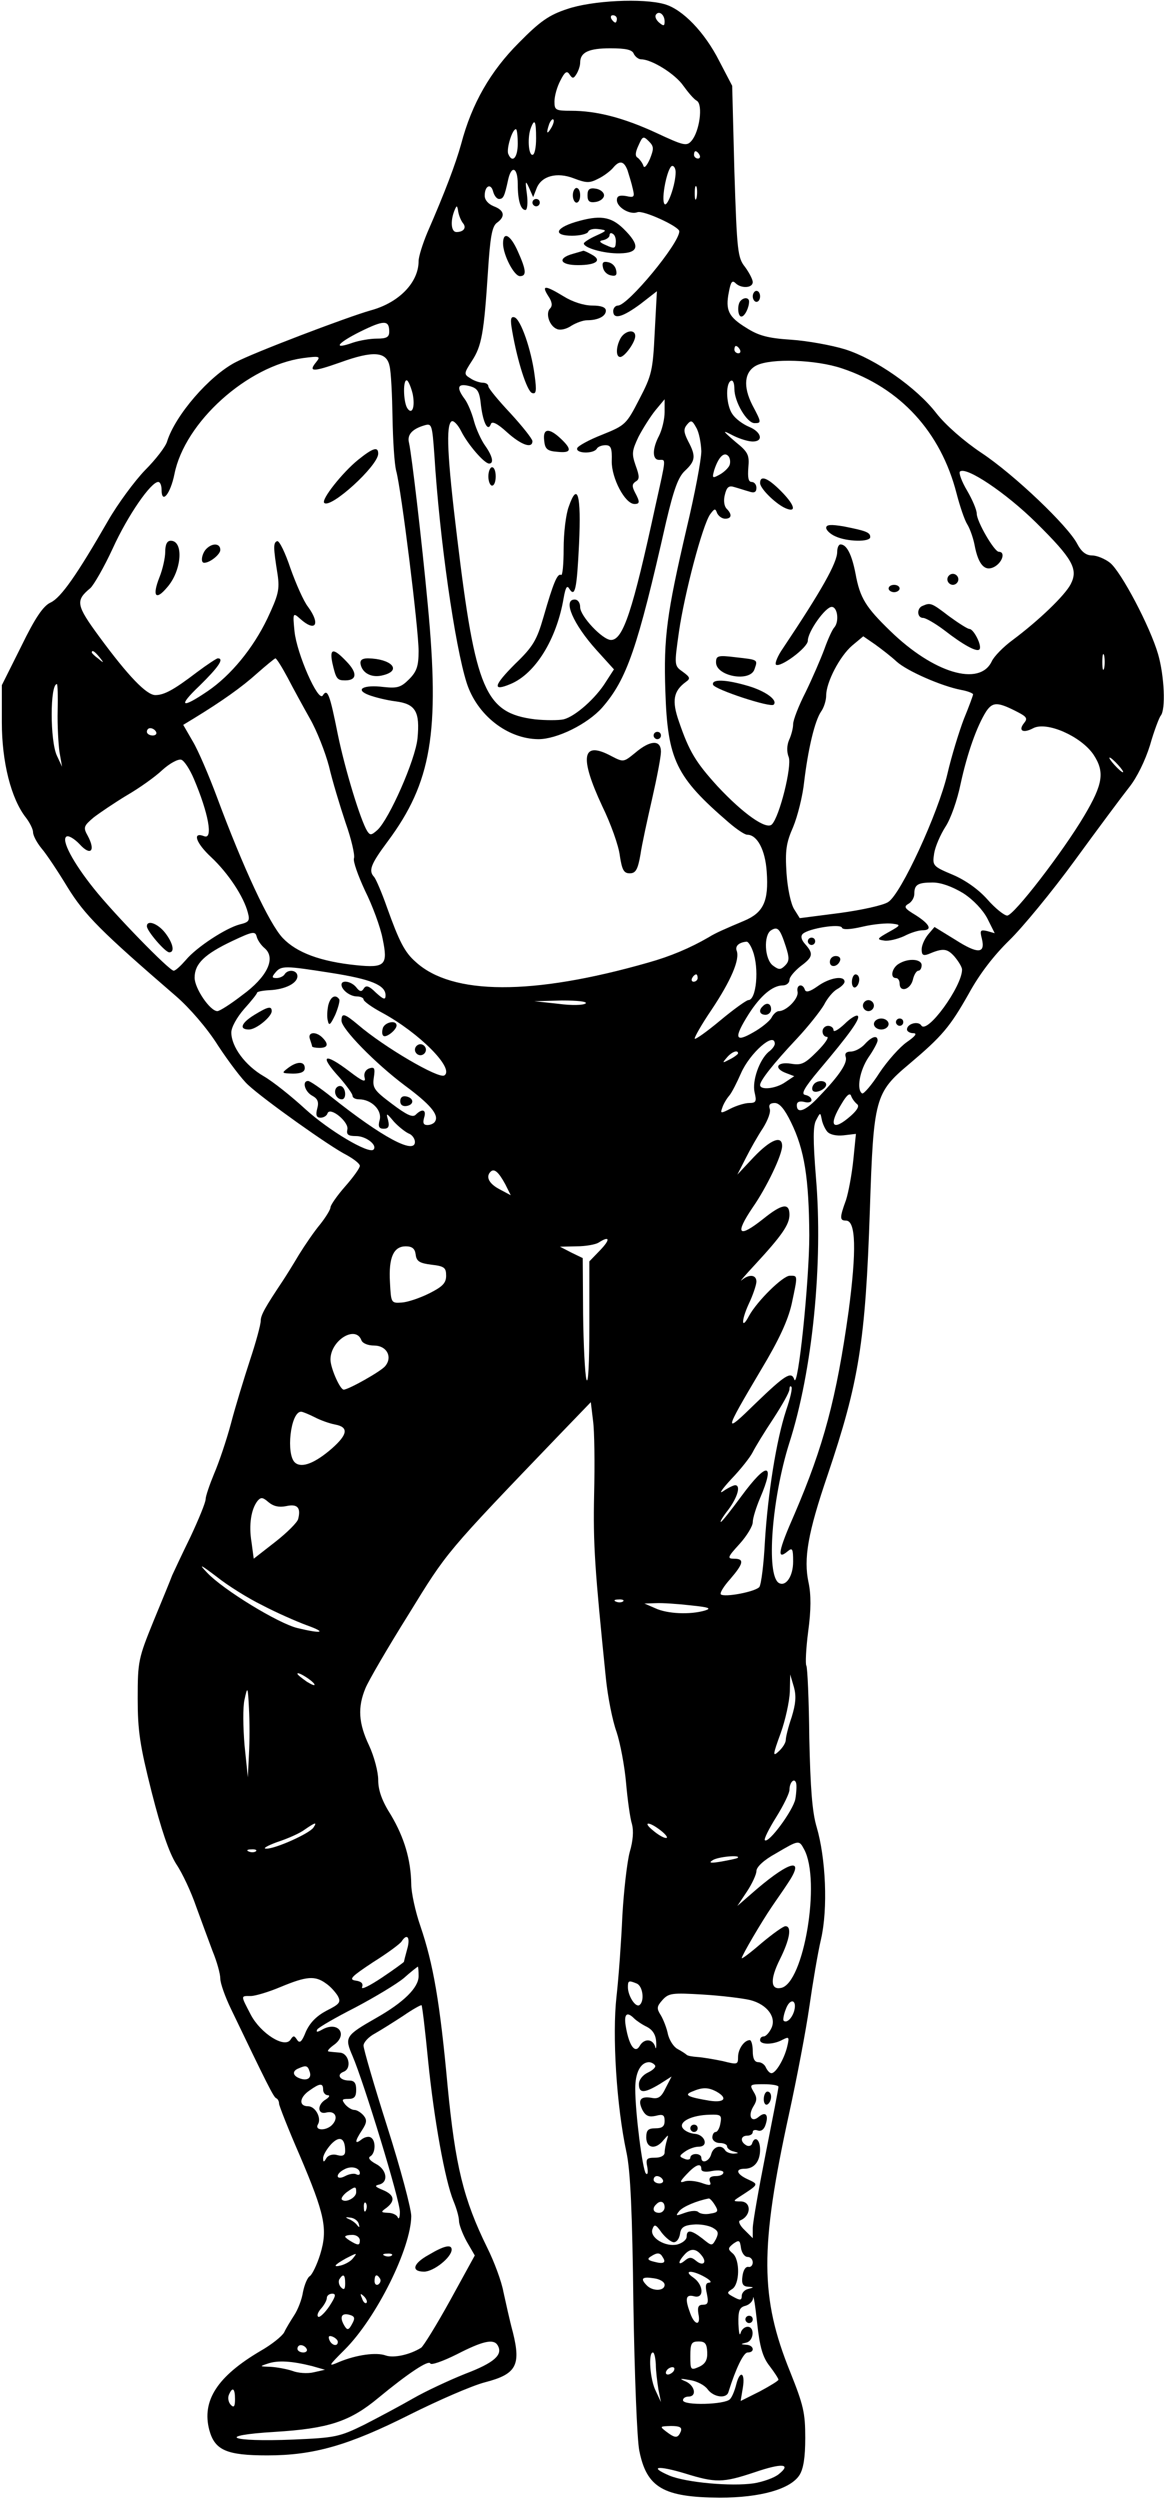 <?xml version="1.0" encoding="UTF-8" standalone="yes"?>
<svg version="1.0" xmlns="http://www.w3.org/2000/svg" width="316.576" height="679.379" viewBox="0 0 317 680" preserveAspectRatio="xMidYMid meet">
  <g transform="translate(0,680) scale(0.1,-0.1)" fill="#000000" stroke="none">
    <path d="M1545 6777 c-49 -16 -74 -33 -132 -92 -77 -77 -128 -165 -157 -275
-15 -54 -44 -131 -92 -241 -13 -31 -24 -66 -24 -78 0 -58 -53 -113 -130 -134
-64 -18 -319 -115 -368 -141 -72 -37 -165 -145 -187 -216 -4 -14 -31 -49 -60
-78 -28 -29 -74 -91 -101 -138 -84 -146 -128 -209 -156 -222 -20 -9 -42 -41
-80 -119 l-53 -106 0 -101 c0 -108 25 -208 66 -260 10 -13 19 -31 19 -39 0 -9
10 -28 23 -44 13 -15 45 -63 71 -106 47 -76 91 -120 295 -296 36 -31 85 -87
115 -135 29 -44 66 -93 82 -107 43 -40 223 -168 267 -190 20 -11 37 -24 37
-30 0 -6 -18 -31 -40 -56 -22 -25 -40 -51 -40 -57 0 -6 -13 -27 -28 -46 -16
-19 -42 -57 -58 -83 -16 -27 -36 -59 -44 -71 -48 -72 -60 -93 -60 -109 0 -10
-13 -58 -29 -106 -16 -49 -40 -127 -52 -173 -12 -45 -33 -107 -46 -137 -12
-29 -23 -61 -23 -69 0 -9 -19 -55 -41 -102 -23 -47 -45 -94 -50 -105 -4 -11
-27 -67 -51 -125 -41 -101 -43 -109 -43 -210 0 -89 6 -128 38 -255 26 -102 47
-164 67 -196 17 -25 41 -77 54 -115 14 -38 34 -93 45 -122 12 -29 21 -62 21
-75 0 -12 13 -49 29 -82 98 -204 116 -240 123 -243 5 -2 8 -9 8 -15 0 -5 25
-69 56 -140 69 -162 77 -201 56 -270 -9 -29 -22 -55 -28 -59 -7 -4 -15 -24
-19 -44 -3 -20 -14 -48 -24 -63 -9 -14 -22 -35 -27 -46 -6 -11 -35 -34 -65
-51 -117 -69 -160 -135 -139 -215 15 -55 47 -69 158 -69 126 0 221 27 388 111
78 39 170 79 205 88 85 22 98 46 76 135 -9 33 -20 84 -26 111 -5 28 -25 82
-44 120 -65 132 -87 223 -108 440 -21 229 -39 332 -74 435 -14 40 -25 92 -25
114 -1 67 -19 127 -55 188 -25 39 -35 68 -35 96 0 22 -11 64 -25 94 -29 61
-31 104 -10 155 8 20 61 111 118 202 106 172 97 162 414 492 l82 85 6 -50 c4
-28 5 -118 3 -201 -3 -136 2 -205 32 -500 5 -50 18 -116 29 -146 10 -30 22
-93 26 -139 4 -46 11 -96 16 -112 5 -18 3 -46 -6 -76 -7 -26 -16 -103 -20
-172 -3 -69 -10 -168 -16 -221 -12 -106 0 -298 27 -424 11 -51 16 -164 19
-415 3 -190 10 -368 16 -397 20 -101 66 -127 219 -128 111 0 192 23 217 61 11
17 16 48 16 102 0 68 -5 89 -41 179 -82 202 -83 337 -3 703 21 96 46 227 55
290 9 63 23 147 32 185 19 83 13 220 -12 305 -12 40 -17 105 -20 242 -1 104
-5 192 -8 197 -3 4 -1 47 5 93 8 59 8 100 1 133 -14 65 -2 135 52 293 85 252
103 361 115 722 10 303 14 318 107 396 90 76 111 101 162 191 30 55 69 105
111 146 35 34 116 132 178 217 62 85 129 175 148 199 21 26 44 73 57 115 11
39 25 75 29 80 14 16 10 108 -7 167 -22 76 -101 225 -131 249 -14 11 -36 20
-49 20 -16 0 -29 10 -40 31 -25 49 -172 189 -261 248 -48 32 -98 76 -123 108
-54 70 -166 148 -249 174 -36 11 -102 23 -146 26 -63 4 -89 11 -122 32 -49 30
-58 48 -48 98 5 27 9 33 18 24 15 -15 47 -14 47 3 0 7 -10 26 -21 41 -20 25
-22 42 -29 260 l-6 233 -35 67 c-40 79 -100 141 -149 155 -59 17 -198 10 -265
-13z m265 -34 c0 -13 -3 -13 -15 -3 -8 7 -12 16 -9 21 8 13 24 1 24 -18z
m-130 7 c0 -5 -2 -10 -4 -10 -3 0 -8 5 -11 10 -3 6 -1 10 4 10 6 0 11 -4 11
-10z m46 -95 c4 -8 13 -15 20 -15 29 0 93 -40 115 -72 13 -18 29 -37 37 -41
17 -11 7 -84 -15 -109 -13 -15 -21 -13 -96 22 -89 41 -162 60 -232 60 -42 0
-45 2 -45 25 0 15 7 40 16 57 12 24 18 28 25 17 8 -12 11 -12 19 1 5 8 10 22
10 31 0 28 23 39 82 39 43 0 60 -4 64 -15z m-225 -202 c-12 -20 -14 -14 -5 12
4 9 9 14 11 11 3 -2 0 -13 -6 -23z m-41 -28 c0 -25 -4 -45 -10 -45 -11 0 -14
49 -4 74 10 26 14 18 14 -29z m-50 -15 c0 -38 -15 -54 -26 -27 -5 14 11 67 21
67 3 0 5 -18 5 -40z m360 -41 c-9 -20 -16 -27 -18 -18 -3 8 -10 17 -15 21 -8
4 -7 15 2 34 11 25 13 26 28 11 14 -14 14 -20 3 -48z m135 11 c3 -5 1 -10 -4
-10 -6 0 -11 5 -11 10 0 6 2 10 4 10 3 0 8 -4 11 -10z m-196 -42 c4 -13 11
-35 14 -49 6 -24 4 -26 -18 -21 -18 3 -25 0 -25 -11 0 -20 36 -41 56 -33 16 6
114 -39 114 -52 0 -33 -140 -202 -167 -202 -7 0 -13 -7 -13 -15 0 -24 25 -17
74 19 l45 35 -6 -112 c-5 -104 -8 -117 -42 -182 -35 -68 -38 -71 -100 -96 -36
-14 -67 -31 -69 -37 -5 -15 44 -16 53 -2 3 6 14 10 24 10 15 0 18 -8 17 -43
-1 -46 36 -117 62 -117 15 0 15 6 1 32 -8 16 -8 22 2 29 11 6 11 14 0 44 -11
32 -10 40 8 78 12 23 33 56 46 72 l25 30 0 -35 c0 -19 -7 -48 -15 -64 -19 -36
-19 -66 0 -66 19 0 20 10 -10 -125 -62 -286 -88 -365 -121 -365 -23 0 -84 65
-84 89 0 12 -6 21 -15 21 -33 0 -4 -67 59 -137 l48 -53 -22 -34 c-27 -44 -83
-94 -115 -102 -14 -3 -49 -3 -78 0 -136 17 -162 79 -212 494 -27 221 -31 307
-15 317 5 3 17 -9 26 -27 18 -36 63 -88 76 -88 14 0 9 21 -11 49 -10 14 -24
44 -30 66 -6 23 -17 49 -25 60 -24 32 -20 44 12 36 23 -6 28 -14 32 -54 6 -47
19 -72 27 -49 3 8 18 1 44 -23 39 -35 69 -45 69 -24 0 6 -27 40 -60 76 -33 35
-60 68 -60 73 0 6 -7 10 -15 10 -8 0 -24 5 -34 12 -18 11 -18 13 4 47 27 41
33 76 44 245 6 93 11 121 24 131 24 17 21 34 -8 45 -15 6 -25 17 -25 29 0 27
17 35 23 11 3 -11 10 -20 16 -20 12 0 15 7 25 53 9 40 26 33 26 -12 0 -45 8
-71 21 -71 5 0 7 19 4 43 -5 37 -4 39 6 17 l11 -25 9 23 c13 35 56 46 102 28
34 -13 43 -13 66 -1 15 7 33 21 40 29 18 22 30 20 40 -6z m131 -5 c0 -34 -22
-95 -30 -87 -11 11 8 104 21 104 5 0 9 -8 9 -17z m57 -70 c-3 -10 -5 -4 -5 12
0 17 2 24 5 18 2 -7 2 -21 0 -30z m-636 -69 c10 -12 2 -24 -18 -24 -14 0 -17
28 -6 57 7 17 8 17 11 -2 2 -11 8 -25 13 -31z m-201 -295 c0 -15 -7 -19 -34
-19 -18 0 -47 -5 -65 -11 -56 -20 -44 -2 20 30 65 32 79 32 79 0z m955 -49 c3
-5 1 -10 -4 -10 -6 0 -11 5 -11 10 0 6 2 10 4 10 3 0 8 -4 11 -10z m-954 -45
c4 -16 7 -79 8 -140 1 -60 5 -126 10 -145 14 -51 61 -430 61 -490 0 -41 -5
-56 -26 -77 -22 -22 -32 -25 -69 -21 -56 7 -80 -7 -40 -22 16 -6 48 -14 72
-17 55 -7 67 -28 60 -101 -6 -59 -77 -219 -109 -249 -17 -15 -20 -15 -28 -3
-18 29 -60 166 -80 263 -22 110 -28 126 -41 106 -12 -20 -71 114 -77 175 -5
50 -4 51 15 34 42 -38 57 -16 22 32 -12 15 -33 63 -48 105 -14 42 -30 75 -36
74 -11 -4 -11 -16 1 -91 6 -41 2 -56 -28 -120 -39 -81 -99 -154 -162 -197 -72
-49 -83 -43 -23 14 51 50 69 75 50 75 -3 0 -29 -17 -57 -38 -63 -48 -89 -62
-113 -62 -24 0 -74 52 -152 158 -64 87 -66 99 -25 133 9 8 37 56 61 108 41 90
104 181 124 181 5 0 9 -9 9 -21 0 -41 24 -12 35 42 28 142 199 295 350 316 46
6 49 5 36 -11 -22 -27 -9 -27 65 -1 91 33 127 30 135 -10z m1232 -6 c159 -53
269 -173 312 -340 9 -35 22 -73 29 -84 7 -11 16 -36 20 -56 10 -54 28 -74 54
-60 22 12 31 41 12 41 -12 0 -60 82 -60 104 0 10 -12 38 -26 62 -15 25 -23 48
-20 52 16 16 126 -58 208 -139 99 -98 115 -126 94 -167 -16 -31 -87 -99 -158
-152 -26 -19 -51 -45 -57 -58 -33 -70 -159 -32 -277 83 -66 64 -82 89 -94 155
-10 52 -24 80 -41 80 -5 0 -9 -9 -9 -20 0 -30 -43 -106 -148 -263 -14 -20 -22
-40 -19 -44 11 -10 87 46 87 65 0 25 48 92 65 92 16 0 21 -40 7 -56 -5 -5 -17
-31 -27 -59 -10 -27 -33 -80 -51 -117 -19 -37 -34 -76 -34 -87 0 -11 -5 -30
-11 -43 -6 -14 -7 -32 -1 -47 9 -25 -25 -162 -46 -183 -15 -15 -77 28 -148
104 -59 65 -77 94 -105 176 -20 57 -15 83 19 108 13 9 11 13 -8 27 -24 17 -24
17 -11 109 15 104 64 290 85 320 12 16 14 17 19 3 4 -8 13 -15 22 -15 18 0 19
12 4 27 -7 7 -9 23 -5 38 5 21 11 26 26 21 11 -3 29 -9 40 -12 14 -5 20 -2 20
10 0 9 -6 16 -13 16 -9 0 -11 12 -9 39 3 34 0 42 -35 70 -37 32 -37 33 -6 17
18 -9 41 -16 53 -16 30 0 24 26 -10 40 -17 7 -37 22 -45 34 -17 23 -20 82 -5
91 6 4 10 -6 10 -22 0 -35 34 -93 55 -93 19 0 19 2 -6 49 -26 51 -22 91 11
108 40 20 162 16 233 -8z m-1169 -70 c7 -36 -2 -58 -15 -38 -11 18 -12 82 0
75 4 -3 11 -20 15 -37z m786 -155 c0 -23 -18 -118 -40 -210 -54 -232 -63 -297
-58 -443 6 -188 29 -234 173 -358 21 -18 43 -33 50 -33 27 0 49 -41 53 -100 6
-81 -9 -112 -61 -134 -52 -22 -78 -33 -97 -45 -50 -29 -104 -52 -165 -69 -315
-90 -534 -89 -633 2 -30 26 -45 56 -78 148 -14 40 -30 77 -35 83 -16 17 -10
34 37 97 119 160 142 295 109 644 -17 181 -44 409 -51 440 -6 22 8 38 42 48
20 6 21 2 27 -81 14 -228 56 -520 88 -620 28 -87 110 -152 195 -153 51 0 134
41 174 86 67 77 96 160 174 505 21 89 33 122 51 139 29 27 31 40 9 81 -12 24
-13 33 -3 45 11 13 14 12 25 -8 8 -13 13 -42 14 -64z m77 -38 c-3 -8 -16 -20
-27 -26 -20 -11 -21 -10 -15 12 11 34 26 51 38 39 5 -5 7 -16 4 -25z m455
-535 c29 -26 123 -67 176 -77 17 -3 32 -9 32 -12 0 -3 -11 -33 -25 -67 -13
-34 -34 -102 -45 -150 -25 -106 -126 -326 -161 -348 -13 -9 -73 -22 -132 -30
l-109 -14 -15 24 c-9 14 -18 55 -21 98 -4 62 -1 83 18 126 12 29 26 84 30 123
11 91 29 166 46 191 8 11 14 31 14 44 0 36 37 107 71 136 l30 25 32 -22 c18
-13 44 -33 59 -47z m-2171 12 c13 -16 12 -17 -3 -4 -10 7 -18 15 -18 17 0 8 8
3 21 -13z m2736 -30 c-3 -10 -5 -2 -5 17 0 19 2 27 5 18 2 -10 2 -26 0 -35z
m-2224 -25 c15 -29 43 -80 61 -112 19 -33 42 -92 52 -130 9 -39 30 -108 45
-153 16 -45 26 -89 23 -97 -3 -8 11 -47 30 -88 20 -40 42 -99 48 -131 15 -72
7 -80 -72 -72 -97 10 -162 34 -200 74 -37 39 -108 192 -179 383 -22 59 -51
127 -66 152 l-26 45 28 17 c77 47 132 86 173 123 25 22 47 40 50 41 3 0 18
-24 33 -52z m-626 -90 c-1 -40 2 -91 5 -113 l7 -40 -14 30 c-19 40 -19 195 0
195 2 0 3 -33 2 -72z m2616 -5 c23 -12 26 -17 16 -29 -17 -21 -3 -29 25 -14
37 19 130 -22 164 -72 31 -47 26 -80 -25 -166 -58 -98 -192 -272 -210 -272 -8
0 -33 20 -54 44 -24 27 -59 52 -94 67 -55 23 -56 25 -51 58 3 19 17 51 31 73
14 21 32 72 41 116 18 83 44 157 70 198 18 26 31 26 87 -3z m-2348 -53 c3 -5
-1 -10 -9 -10 -9 0 -16 5 -16 10 0 6 4 10 9 10 6 0 13 -4 16 -10z m103 -128
c40 -94 53 -166 28 -156 -33 13 -23 -18 19 -57 47 -44 89 -108 100 -151 6 -22
3 -26 -22 -32 -38 -10 -118 -62 -147 -97 -14 -16 -28 -29 -33 -29 -12 0 -162
154 -217 223 -57 71 -90 133 -75 142 5 4 22 -6 36 -21 30 -33 44 -18 22 23
-13 23 -11 27 16 50 17 13 57 40 90 60 33 19 77 50 97 69 21 19 44 31 52 28 8
-3 23 -26 34 -52z m2517 38 c10 -11 16 -20 13 -20 -3 0 -13 9 -23 20 -10 11
-16 20 -13 20 3 0 13 -9 23 -20z m-422 -349 c28 -18 54 -46 66 -69 l20 -40
-21 6 c-18 4 -20 2 -14 -21 10 -41 -11 -42 -72 -3 l-57 35 -17 -20 c-10 -12
-18 -30 -18 -41 0 -15 4 -18 18 -13 40 17 51 16 71 -6 11 -13 21 -29 21 -36 0
-46 -95 -177 -111 -152 -8 13 -39 5 -39 -11 0 -5 8 -10 17 -10 12 0 6 -8 -17
-24 -19 -13 -53 -51 -75 -84 -21 -33 -43 -58 -47 -56 -16 10 -7 62 17 98 14
20 25 41 25 46 0 16 -16 11 -35 -10 -10 -11 -27 -20 -38 -20 -12 0 -17 -5 -14
-14 6 -16 -16 -50 -72 -108 -36 -39 -61 -49 -61 -24 0 9 7 12 20 9 11 -3 20
-1 20 5 0 6 -7 12 -17 14 -12 2 -4 18 38 68 82 97 113 140 105 147 -3 4 -20
-6 -36 -22 -17 -16 -30 -23 -30 -17 0 7 -7 12 -15 12 -8 0 -15 -7 -15 -15 0
-8 5 -15 12 -15 7 0 -5 -18 -26 -39 -34 -34 -43 -39 -72 -34 -39 6 -48 -13
-12 -26 l21 -8 -24 -16 c-25 -18 -69 -23 -69 -8 0 12 36 58 100 126 31 33 64
75 74 92 9 18 25 37 36 43 11 6 20 15 20 20 0 18 -41 11 -73 -12 -21 -15 -32
-18 -35 -10 -6 19 -24 14 -20 -5 4 -18 -30 -53 -51 -53 -6 0 -15 -8 -20 -18
-5 -9 -28 -28 -50 -40 -50 -29 -53 -15 -12 50 32 50 65 78 93 78 10 0 18 7 18
15 0 8 14 24 30 37 34 25 36 34 13 60 -11 12 -13 22 -7 28 15 15 103 29 107
17 2 -6 23 -5 57 3 30 7 66 10 80 8 24 -3 24 -4 -10 -23 -32 -18 -33 -20 -12
-23 12 -2 36 4 54 12 17 9 39 16 50 16 28 0 21 16 -18 41 -30 18 -34 23 -20
31 9 5 16 17 16 27 0 25 9 31 50 31 23 0 53 -11 83 -29z m-483 -145 c10 -31
10 -40 -2 -52 -12 -12 -17 -12 -33 0 -23 17 -26 83 -5 96 18 11 24 5 40 -44z
m-1419 -5 c31 -27 7 -78 -62 -128 -31 -24 -61 -43 -67 -43 -20 0 -62 62 -62
91 0 38 27 64 103 100 55 26 62 27 66 12 2 -9 12 -24 22 -32z m1329 -7 c18
-47 10 -134 -12 -134 -5 0 -40 -25 -76 -55 -36 -30 -68 -53 -70 -50 -2 2 18
38 46 79 52 78 78 137 68 161 -4 12 6 22 27 24 4 1 12 -11 17 -25z m-1148 -60
c108 -17 148 -33 148 -61 0 -13 -5 -12 -26 7 -19 19 -27 21 -33 12 -6 -10 -11
-10 -21 3 -13 16 -40 21 -40 7 0 -14 23 -32 42 -32 10 0 18 -4 18 -8 0 -5 22
-21 50 -36 102 -55 199 -153 170 -171 -15 -10 -164 77 -235 138 -37 31 -45 33
-45 11 0 -22 92 -116 172 -176 69 -51 94 -80 83 -98 -3 -6 -13 -10 -21 -10
-11 0 -13 6 -9 20 7 22 -5 26 -23 8 -8 -8 -24 -1 -65 30 -48 36 -53 43 -49 71
4 26 2 30 -13 25 -10 -4 -15 -14 -12 -25 4 -14 -6 -10 -40 16 -71 54 -85 46
-28 -16 19 -22 35 -44 35 -49 0 -6 8 -10 18 -10 33 0 63 -29 56 -56 -5 -18 -2
-24 11 -24 13 0 16 6 12 23 -6 21 -5 21 16 -4 13 -14 31 -28 40 -32 9 -3 17
-14 17 -23 0 -35 -90 13 -228 123 -30 24 -58 43 -63 43 -17 0 -9 -29 11 -40
15 -8 19 -17 14 -35 -5 -18 -2 -25 9 -25 8 0 17 5 19 12 7 19 59 -24 54 -44
-3 -14 2 -18 24 -18 27 0 59 -25 47 -37 -13 -12 -120 51 -185 110 -37 34 -88
75 -114 90 -50 29 -88 80 -88 119 0 14 15 41 35 64 19 21 35 41 35 44 0 3 15
6 34 7 43 2 76 19 76 38 0 17 -26 20 -35 5 -3 -5 -13 -10 -22 -10 -13 0 -13 3
-3 15 16 19 25 19 152 -1z m998 -14 c0 -5 -5 -10 -11 -10 -5 0 -7 5 -4 10 3 6
8 10 11 10 2 0 4 -4 4 -10z m-305 -69 c-6 -5 -38 -6 -75 -1 l-65 7 75 2 c44 0
70 -3 65 -8z m515 -110 c0 -5 -7 -15 -17 -22 -25 -22 -45 -78 -38 -110 6 -25
4 -29 -15 -29 -11 0 -34 -7 -50 -15 -27 -14 -29 -14 -23 2 3 10 12 25 19 33 7
8 21 36 32 61 24 55 92 115 92 80z m-100 -26 c0 -2 -10 -10 -22 -16 -21 -11
-22 -11 -9 4 13 16 31 23 31 12z m324 -138 c7 -5 1 -16 -17 -32 -50 -44 -62
-27 -25 33 14 24 23 31 26 21 3 -8 10 -17 16 -22z m-180 -49 c37 -75 49 -153
50 -308 0 -125 -31 -424 -41 -392 -8 23 -25 12 -105 -65 -88 -86 -88 -82 14
90 50 83 74 136 84 180 17 80 17 77 -5 77 -19 0 -89 -69 -111 -109 -21 -40
-22 -14 -1 32 12 25 21 53 21 61 0 19 -20 21 -40 4 -8 -7 8 12 36 42 73 79 94
109 94 136 0 33 -20 30 -71 -11 -68 -54 -79 -43 -29 31 37 53 80 142 80 167 0
30 -31 18 -77 -30 l-45 -48 23 45 c12 24 33 61 47 82 13 21 22 44 18 53 -3 10
1 15 14 15 13 0 27 -17 44 -52z m99 -26 c7 -8 24 -12 44 -10 l34 4 -7 -70 c-4
-39 -13 -88 -20 -110 -18 -49 -17 -56 0 -56 27 0 29 -81 7 -247 -33 -236 -68
-367 -147 -551 -45 -102 -49 -127 -19 -102 13 11 15 7 15 -28 0 -40 -20 -69
-39 -58 -35 22 -19 229 28 379 64 198 93 492 73 726 -8 101 -8 140 1 155 11
21 11 21 15 1 2 -11 9 -26 15 -33z m-877 -143 l15 -30 -30 16 c-29 15 -39 34
-25 48 10 10 22 -1 40 -34z m258 -180 l-29 -30 0 -175 c0 -103 -3 -163 -8
-146 -4 15 -8 95 -9 178 l-1 152 -31 15 -31 16 45 1 c25 0 52 5 60 10 31 20
33 9 4 -21z m-502 -11 c2 -19 11 -24 43 -28 35 -4 40 -8 40 -30 0 -20 -10 -30
-46 -48 -26 -13 -59 -24 -75 -25 -29 -2 -29 -1 -32 55 -4 68 10 98 43 98 17 0
25 -6 27 -22z m-148 -233 c3 -9 18 -15 35 -15 34 0 51 -31 30 -56 -11 -14
-100 -64 -113 -64 -10 0 -36 59 -36 82 0 52 68 94 84 53z m1157 -191 c-27 -82
-50 -228 -58 -359 -3 -60 -10 -115 -15 -122 -11 -13 -95 -29 -105 -20 -3 4 8
22 26 42 36 42 39 55 10 55 -19 0 -18 4 15 40 20 22 36 49 36 59 0 11 9 40 20
66 42 98 19 100 -51 5 -28 -38 -53 -70 -56 -70 -3 0 6 15 21 34 25 34 34 66
18 66 -4 0 -19 -7 -32 -16 -14 -10 -4 5 21 32 26 27 52 60 59 74 7 14 32 55
56 91 24 37 44 72 44 80 0 7 2 10 5 7 4 -3 -3 -32 -14 -64z m-1284 -19 c15 -8
40 -17 56 -20 37 -7 34 -27 -9 -65 -46 -40 -82 -54 -100 -39 -26 21 -13 139
16 139 4 0 21 -7 37 -15z m-78 -242 c31 7 41 -4 33 -35 -2 -9 -30 -37 -62 -62
l-59 -46 -6 45 c-8 47 -1 91 17 113 9 10 14 9 29 -4 13 -11 28 -15 48 -11z
m-64 -270 c38 -20 93 -44 120 -54 56 -20 43 -24 -24 -8 -52 12 -204 105 -247
151 -24 25 -19 23 26 -11 30 -24 86 -59 125 -78z m982 11 c-3 -3 -12 -4 -19
-1 -8 3 -5 6 6 6 11 1 17 -2 13 -5z m184 -11 c49 -5 58 -8 39 -14 -41 -12
-103 -9 -135 6 l-30 13 31 1 c17 1 60 -2 95 -6z m-1025 -214 c3 -6 -5 -3 -20
6 -14 10 -26 19 -26 22 0 7 39 -17 46 -28z m1300 -90 c-9 -26 -16 -54 -16 -62
0 -8 -9 -22 -19 -31 -17 -16 -17 -11 5 49 13 36 24 87 25 113 l1 47 10 -34 c7
-25 5 -46 -6 -82z m-1478 -101 l-3 -63 -9 87 c-4 49 -5 104 0 125 8 37 9 36
12 -24 2 -35 2 -91 0 -125z m1488 -122 c-6 -31 -73 -122 -83 -112 -3 3 11 31
31 63 20 32 36 65 36 74 0 20 13 34 18 19 2 -6 1 -26 -2 -44z m-1312 -77 c-9
-16 -105 -59 -129 -58 -11 0 3 8 30 18 28 9 62 24 75 34 29 20 34 21 24 6z
m946 -9 c14 -11 20 -20 14 -20 -7 0 -22 9 -35 20 -31 25 -12 26 21 0z m390
-51 c46 -85 -1 -365 -63 -377 -29 -6 -30 24 -3 78 27 54 33 90 15 90 -6 0 -35
-21 -65 -46 -30 -26 -54 -44 -54 -41 0 7 54 99 82 140 10 15 30 43 43 63 48
71 9 64 -84 -15 l-53 -46 26 39 c14 21 26 47 26 56 0 11 20 30 53 48 63 37 63
37 77 11z m-1493 -5 c-3 -3 -12 -4 -19 -1 -8 3 -5 6 6 6 11 1 17 -2 13 -5z
m1312 -18 c-2 -2 -22 -6 -44 -10 -29 -5 -36 -4 -25 3 13 10 79 16 69 7z m-900
-248 c-5 -18 -9 -34 -9 -35 0 -1 -27 -21 -60 -43 -33 -22 -57 -34 -54 -26 4
10 -2 16 -18 18 -19 3 -11 11 48 50 40 25 75 51 78 57 15 23 24 10 15 -21z
m31 -74 c0 -31 -40 -71 -116 -114 -84 -48 -86 -52 -64 -103 31 -72 130 -395
129 -425 0 -15 -3 -21 -6 -14 -2 6 -14 12 -26 12 -20 1 -21 2 -4 14 24 19 21
35 -10 48 -22 9 -24 12 -10 15 26 7 20 41 -9 56 -17 9 -23 17 -15 21 14 9 15
43 1 51 -6 4 -17 1 -25 -5 -20 -16 -19 -5 1 25 13 20 14 28 4 40 -7 8 -18 15
-25 15 -7 0 -18 7 -25 15 -10 13 -9 15 9 15 16 0 21 6 21 25 0 18 -5 25 -19
25 -25 0 -36 16 -15 24 23 9 14 51 -11 52 -11 1 -24 2 -30 3 -5 1 1 8 13 17
41 28 14 67 -30 43 -14 -8 -18 -8 -14 0 4 6 51 33 104 60 53 28 113 64 132 80
19 17 36 30 38 31 1 0 2 -12 2 -26z m-252 -20 c12 -8 26 -24 32 -34 9 -17 5
-22 -31 -40 -28 -15 -45 -33 -56 -57 -11 -28 -17 -33 -24 -22 -8 12 -10 12
-18 0 -16 -24 -81 17 -108 68 -28 54 -28 51 0 51 12 0 49 11 82 25 70 29 93
31 123 9z m846 0 c17 -7 22 -49 7 -59 -11 -6 -31 26 -31 49 0 18 2 19 24 10z
m309 -45 c47 -12 73 -48 57 -78 -6 -12 -15 -21 -20 -21 -6 0 -10 -4 -10 -10 0
-13 36 -13 61 1 18 9 19 8 13 -18 -8 -34 -31 -73 -43 -73 -5 0 -11 7 -15 15
-3 8 -12 15 -21 15 -10 0 -15 10 -15 30 0 17 -4 30 -8 30 -15 0 -32 -24 -32
-46 0 -21 -2 -21 -42 -11 -24 5 -54 10 -68 11 -14 1 -27 3 -30 6 -3 3 -14 10
-25 16 -11 6 -22 24 -26 40 -3 16 -12 39 -19 51 -12 19 -12 24 4 42 17 19 27
20 110 15 50 -3 108 -10 129 -15z m120 -29 c-6 -21 -21 -35 -29 -27 -2 2 0 16
6 31 11 31 31 27 23 -4z m-997 -137 c16 -159 46 -325 69 -381 8 -19 15 -43 15
-54 0 -10 10 -36 21 -56 l22 -38 -67 -122 c-37 -67 -73 -125 -79 -129 -30 -19
-75 -29 -97 -21 -25 9 -79 2 -127 -18 -30 -13 -30 -12 16 34 86 86 180 275
181 363 0 20 -29 129 -65 242 -36 113 -65 213 -65 222 0 9 14 24 31 33 16 9
51 31 77 48 26 18 48 30 50 29 2 -2 10 -70 18 -152z m561 116 c6 -6 22 -17 35
-23 15 -8 24 -21 25 -41 1 -17 -1 -22 -3 -12 -7 21 -30 22 -42 1 -12 -21 -28
-1 -37 49 -7 37 1 47 22 26z m57 -128 c3 -4 -6 -13 -19 -19 -15 -7 -25 -20
-25 -32 0 -25 14 -25 56 0 l33 21 -16 -31 c-12 -25 -20 -31 -39 -27 -30 5 -38
-6 -24 -34 9 -16 18 -19 36 -15 19 5 24 3 24 -14 0 -15 -7 -20 -25 -20 -20 0
-25 -5 -25 -25 0 -30 26 -34 47 -7 14 16 14 16 9 -1 -3 -10 -6 -25 -6 -33 0
-8 -10 -14 -26 -14 -23 0 -26 -3 -21 -26 2 -14 1 -22 -4 -17 -9 9 -29 165 -29
231 0 43 14 71 37 72 6 0 14 -4 17 -9z m-941 -16 c7 -18 -6 -27 -27 -19 -19 7
-21 20 -3 27 20 9 25 8 30 -8z m37 -50 c0 -8 6 -15 13 -15 6 0 4 -5 -5 -11
-25 -14 -24 -43 1 -36 26 6 34 -17 13 -36 -18 -15 -46 -12 -36 4 10 17 -7 49
-27 49 -26 0 -24 24 4 43 28 20 37 21 37 2z m1240 8 c0 -5 -16 -87 -35 -183
-19 -96 -35 -187 -35 -202 l0 -27 -22 22 c-13 12 -18 24 -13 26 31 12 32 51 3
52 -22 0 -22 1 -5 12 54 35 54 34 24 48 -31 14 -36 29 -9 29 26 0 42 20 42 52
0 28 -15 39 -22 16 -2 -6 -10 -8 -16 -4 -17 10 -15 26 3 26 8 0 15 4 15 10 0
5 6 7 14 4 9 -3 17 3 21 16 9 27 0 37 -19 21 -20 -17 -30 3 -14 29 10 16 10
24 0 40 -11 19 -10 20 28 20 22 0 40 -3 40 -7z m-169 -13 c32 -18 22 -31 -18
-25 -61 10 -71 16 -48 25 28 12 43 12 66 0z m11 -86 c-2 -13 -8 -24 -13 -24
-5 0 -9 -7 -9 -15 0 -8 9 -15 20 -15 11 0 20 -4 20 -9 0 -5 8 -12 18 -14 15
-4 15 -5 0 -6 -9 0 -20 4 -23 9 -10 17 -32 11 -38 -10 -5 -20 -27 -28 -27 -10
0 6 -7 10 -15 10 -8 0 -15 -4 -15 -10 0 -5 -7 -7 -16 -3 -15 6 -15 8 2 20 10
7 26 13 37 13 28 0 17 33 -11 35 -13 1 -28 8 -33 16 -11 17 25 35 74 36 30 1
33 -1 29 -23z m-1022 -76 c0 -11 -6 -15 -21 -11 -12 4 -25 0 -30 -8 -7 -12 -9
-12 -9 0 0 8 10 25 22 38 23 24 38 17 38 -19z m40 -60 c0 -5 -4 -6 -10 -3 -5
3 -19 1 -30 -5 -25 -13 -28 5 -3 18 19 11 43 5 43 -10z m930 11 c0 -7 11 -9
30 -5 17 3 30 1 30 -4 0 -6 -9 -10 -21 -10 -14 0 -19 -5 -16 -14 5 -12 1 -13
-24 -4 -16 5 -37 7 -46 3 -13 -4 -11 1 6 19 26 28 41 33 41 15z m-105 -29 c3
-5 -1 -10 -9 -10 -9 0 -16 5 -16 10 0 6 4 10 9 10 6 0 13 -4 16 -10z m-835
-34 c0 -15 -29 -30 -39 -20 -3 3 3 12 13 20 24 17 26 17 26 0z m977 -35 c10
-16 9 -20 -12 -23 -13 -3 -28 -1 -33 4 -5 5 -20 4 -37 -2 -25 -9 -26 -9 -15 5
10 12 48 28 80 34 3 1 11 -8 17 -18z m-950 -13 c-3 -8 -6 -5 -6 6 -1 11 2 17
5 13 3 -3 4 -12 1 -19z m813 7 c0 -8 -7 -15 -15 -15 -16 0 -20 12 -8 23 11 12
23 8 23 -8z m-833 -45 c3 -10 2 -11 -4 -4 -4 6 -15 14 -23 17 -11 5 -9 6 4 4
11 -1 21 -9 23 -17z m858 -50 c8 0 15 10 17 23 2 17 11 23 35 25 18 2 41 -2
53 -8 16 -9 18 -14 10 -31 -11 -20 -11 -20 -37 1 -31 24 -43 25 -43 5 0 -8
-11 -17 -25 -21 -33 -8 -77 19 -68 42 5 14 9 13 25 -10 11 -14 26 -26 33 -26z
m-855 5 c0 -13 -4 -14 -20 -5 -11 6 -20 13 -20 15 0 3 9 5 20 5 11 0 20 -7 20
-15z m1056 -45 c8 0 14 -7 14 -15 0 -8 -6 -14 -12 -12 -8 1 -14 -10 -16 -25
-3 -21 1 -28 15 -29 17 -1 17 -2 1 -6 -10 -2 -18 -11 -18 -19 0 -12 -4 -13
-22 -3 -19 10 -19 12 -5 21 22 12 23 81 2 98 -13 11 -13 14 2 26 16 11 18 10
21 -12 2 -13 10 -24 18 -24z m-126 5 c17 -20 5 -32 -15 -15 -12 10 -18 10 -30
0 -18 -15 -20 -5 -2 15 16 19 32 19 47 0z m-949 -9 c-6 -8 -21 -16 -32 -19
-24 -6 -19 1 13 19 31 16 32 16 19 0z m106 8 c-3 -3 -12 -4 -19 -1 -8 3 -5 6
6 6 11 1 17 -2 13 -5z m738 -5 c10 -15 2 -19 -24 -12 -17 4 -19 8 -9 14 18 12
26 11 33 -2z m115 -54 c14 -8 19 -14 12 -15 -10 0 -12 -8 -7 -30 5 -24 3 -30
-10 -30 -13 0 -16 -6 -13 -25 7 -33 -10 -32 -22 1 -15 40 -13 53 10 47 28 -8
27 31 -2 51 -29 20 -3 21 32 1z m-980 -17 c0 -16 -3 -19 -11 -11 -6 6 -8 16
-5 22 11 17 16 13 16 -11z m95 13 c3 -5 1 -12 -5 -16 -5 -3 -10 1 -10 9 0 18
6 21 15 7z m775 -17 c0 -17 -32 -18 -48 -2 -19 19 -14 25 18 20 17 -2 30 -10
30 -18z m-913 -58 c-12 -18 -26 -31 -30 -29 -5 3 -1 13 7 22 9 10 16 23 16 29
0 7 7 12 15 12 11 0 9 -8 -8 -34z m101 9 c-3 -3 -9 2 -12 12 -6 14 -5 15 5 6
7 -7 10 -15 7 -18z m1098 -172 c13 -17 24 -34 24 -37 0 -3 -23 -17 -51 -32
l-52 -26 6 36 c7 42 -8 49 -18 9 -4 -16 -11 -34 -17 -40 -13 -15 -128 -18
-128 -3 0 6 7 10 15 10 23 0 18 29 -7 41 -19 8 -18 9 11 4 19 -3 40 -14 48
-25 16 -22 52 -27 57 -7 20 64 41 107 52 107 21 0 17 20 -3 21 -17 1 -17 2 0
6 20 5 23 43 3 43 -8 0 -17 -8 -19 -17 -3 -10 -5 2 -6 25 -1 36 3 45 19 49 11
3 21 13 21 22 1 9 6 -22 11 -69 7 -65 15 -93 34 -117z m-1137 115 c-9 -17 -13
-18 -20 -7 -15 24 -10 37 11 32 16 -4 18 -9 9 -25z m-39 -49 c0 -14 -17 -10
-23 5 -4 10 -1 13 9 9 7 -3 14 -9 14 -14z m435 -9 c16 -26 -9 -48 -88 -78 -45
-18 -109 -48 -142 -67 -33 -19 -93 -51 -132 -71 -69 -34 -80 -36 -195 -41
-172 -7 -215 11 -49 21 146 9 204 28 282 93 80 66 137 104 141 93 2 -5 34 6
72 25 70 36 100 43 111 25z m571 -19 c1 -21 -5 -32 -22 -40 -23 -10 -24 -9
-24 29 0 35 3 40 23 40 17 0 22 -6 23 -29z m-1091 9 c3 -5 -1 -10 -9 -10 -9 0
-16 5 -16 10 0 6 4 10 9 10 6 0 13 -4 16 -10z m951 -42 c0 -18 4 -49 7 -68 l7
-35 -14 30 c-16 31 -21 105 -8 105 4 0 7 -15 8 -32z m-936 -5 l35 -10 -31 -7
c-17 -4 -43 -2 -58 4 -15 5 -42 10 -59 11 -31 1 -31 1 -7 9 27 9 64 7 120 -7z
m985 -13 c-3 -5 -11 -10 -16 -10 -6 0 -7 5 -4 10 3 6 11 10 16 10 6 0 7 -4 4
-10z m-1195 -77 c0 -20 -3 -24 -11 -16 -7 7 -9 19 -6 27 10 24 17 19 17 -11z
m1214 -88 c-8 -19 -15 -19 -40 0 -18 14 -17 14 13 15 25 0 31 -4 27 -15z m267
-116 c-12 -10 -43 -21 -68 -25 -61 -9 -184 2 -230 21 -58 25 -31 28 42 6 84
-26 103 -26 190 3 76 26 101 23 66 -5z"/>
    <path d="M1560 6270 c0 -11 5 -20 10 -20 6 0 10 9 10 20 0 11 -4 20 -10 20 -5
0 -10 -9 -10 -20z"/>
    <path d="M1600 6270 c0 -16 5 -21 23 -18 12 2 22 10 22 18 0 8 -10 16 -22 18
-18 3 -23 -2 -23 -18z"/>
    <path d="M1450 6250 c0 -5 5 -10 10 -10 6 0 10 5 10 10 0 6 -4 10 -10 10 -5 0
-10 -4 -10 -10z"/>
    <path d="M1566 6197 c-55 -17 -59 -37 -8 -37 22 0 42 5 44 11 2 6 15 9 28 7
24 -3 24 -4 -7 -18 -18 -8 -33 -18 -33 -21 0 -12 55 -28 98 -27 53 1 56 22 10
67 -35 34 -65 38 -132 18z m111 -56 c-1 -16 -4 -17 -26 -7 -19 8 -21 12 -8 14
9 2 17 8 17 13 0 6 4 8 9 4 6 -3 9 -14 8 -24z"/>
    <path d="M1370 6139 c0 -31 30 -89 46 -89 19 0 17 17 -6 68 -20 45 -40 55 -40
21z"/>
    <path d="M1561 6111 c-44 -12 -37 -31 13 -31 50 0 67 13 37 29 -11 6 -21 11
-23 10 -2 -1 -14 -4 -27 -8z"/>
    <path d="M1642 6074 c2 -11 11 -20 22 -22 13 -3 17 1 14 14 -2 11 -11 20 -22
22 -13 3 -17 -1 -14 -14z"/>
    <path d="M1493 5996 c11 -16 12 -27 5 -34 -13 -13 -2 -48 19 -56 9 -4 26 0 39
9 13 8 32 15 43 15 30 0 51 11 51 26 0 9 -12 14 -37 14 -23 0 -54 10 -78 25
-51 31 -61 31 -42 1z"/>
    <path d="M1395 5900 c14 -81 40 -163 54 -168 11 -4 13 5 7 48 -9 70 -38 153
-55 158 -10 3 -12 -5 -6 -38z"/>
    <path d="M1690 5881 c-13 -24 -13 -51 -1 -51 12 0 41 40 41 57 0 20 -28 15
-40 -6z"/>
    <path d="M1482 5603 c2 -23 8 -29 36 -31 38 -4 41 6 9 36 -32 30 -49 28 -45
-5z"/>
    <path d="M1330 5505 c0 -14 5 -25 10 -25 6 0 10 11 10 25 0 14 -4 25 -10 25
-5 0 -10 -11 -10 -25z"/>
    <path d="M1549 5423 c-8 -21 -14 -72 -14 -115 0 -42 -3 -74 -7 -71 -10 5 -21
-21 -48 -115 -18 -62 -28 -80 -77 -127 -59 -59 -63 -76 -13 -55 68 28 126 122
145 234 5 28 9 36 15 26 16 -26 21 -3 27 122 6 133 -4 170 -28 101z"/>
    <path d="M975 5550 c-42 -34 -101 -108 -92 -117 17 -17 147 101 147 134 0 20
-14 16 -55 -17z"/>
    <path d="M450 5300 c0 -16 -7 -48 -16 -70 -20 -51 -10 -64 21 -27 40 45 46
127 10 127 -10 0 -15 -10 -15 -30z"/>
    <path d="M562 5308 c-12 -12 -17 -38 -6 -38 16 0 44 23 44 35 0 18 -21 20 -38
3z"/>
    <path d="M905 4998 c10 -44 13 -48 35 -48 32 0 34 20 4 51 -36 38 -47 37 -39
-3z"/>
    <path d="M982 4994 c5 -25 31 -38 61 -30 53 13 23 45 -41 46 -16 0 -22 -5 -20
-16z"/>
    <path d="M2070 5487 c0 -16 47 -61 73 -70 27 -10 20 12 -17 49 -36 36 -56 43
-56 21z"/>
    <path d="M2250 5365 c0 -6 11 -17 25 -23 32 -15 95 -16 95 -2 0 13 -12 17 -72
29 -36 6 -48 5 -48 -4z"/>
    <path d="M2580 5225 c0 -8 7 -15 15 -15 8 0 15 7 15 15 0 8 -7 15 -15 15 -8 0
-15 -7 -15 -15z"/>
    <path d="M2420 5200 c0 -5 7 -10 15 -10 8 0 15 5 15 10 0 6 -7 10 -15 10 -8 0
-15 -4 -15 -10z"/>
    <path d="M2513 5153 c-17 -6 -16 -33 1 -33 7 0 33 -15 57 -33 54 -42 89 -60
96 -53 9 8 -15 56 -27 56 -5 0 -30 16 -56 35 -47 36 -50 37 -71 28z"/>
    <path d="M1950 4999 c0 -38 94 -55 105 -18 9 26 10 25 -52 32 -48 6 -53 4 -53
-14z"/>
    <path d="M1942 4938 c5 -13 157 -63 165 -54 12 12 -22 37 -70 51 -61 18 -100
19 -95 3z"/>
    <path d="M1780 4800 c0 -5 5 -10 10 -10 6 0 10 5 10 10 0 6 -4 10 -10 10 -5 0
-10 -4 -10 -10z"/>
    <path d="M1730 4753 c-32 -26 -32 -26 -65 -9 -80 43 -88 -1 -25 -136 23 -47
45 -108 48 -135 6 -39 11 -48 27 -48 16 0 22 10 29 50 4 28 19 96 32 153 13
57 24 114 24 128 0 33 -29 32 -70 -3z"/>
    <path d="M400 4281 c0 -13 50 -71 61 -71 16 0 10 26 -12 54 -20 25 -49 35 -49
17z"/>
    <path d="M2200 4240 c0 -5 5 -10 10 -10 6 0 10 5 10 10 0 6 -4 10 -10 10 -5 0
-10 -4 -10 -10z"/>
    <path d="M2260 4184 c0 -17 22 -14 28 4 2 7 -3 12 -12 12 -9 0 -16 -7 -16 -16z"/>
    <path d="M2448 4179 c-19 -11 -25 -39 -8 -39 6 0 10 -7 10 -15 0 -25 29 -17
36 10 3 14 10 25 15 25 5 0 9 7 9 15 0 17 -36 20 -62 4z"/>
    <path d="M2320 4129 c0 -11 5 -17 10 -14 6 3 10 13 10 21 0 8 -4 14 -10 14 -5
0 -10 -9 -10 -21z"/>
    <path d="M2350 4065 c0 -8 7 -15 15 -15 8 0 15 7 15 15 0 8 -7 15 -15 15 -8 0
-15 -7 -15 -15z"/>
    <path d="M2077 4063 c-12 -11 -8 -23 8 -23 8 0 15 7 15 15 0 16 -12 20 -23 8z"/>
    <path d="M2380 4015 c0 -8 9 -15 20 -15 11 0 20 7 20 15 0 8 -9 15 -20 15 -11
0 -20 -7 -20 -15z"/>
    <path d="M2440 4020 c0 -5 5 -10 10 -10 6 0 10 5 10 10 0 6 -4 10 -10 10 -5 0
-10 -4 -10 -10z"/>
    <path d="M2215 3849 c-4 -6 -4 -13 -1 -16 8 -8 36 5 36 17 0 13 -27 13 -35 -1z"/>
    <path d="M894 4066 c-3 -14 -4 -33 -1 -43 3 -14 7 -10 20 17 8 19 13 38 11 42
-10 15 -24 8 -30 -16z"/>
    <path d="M693 4040 c-36 -22 -43 -40 -15 -40 20 0 62 35 62 50 0 15 -11 12
-47 -10z"/>
    <path d="M1043 4005 c-3 -9 -3 -19 1 -22 7 -7 36 16 36 28 0 15 -30 10 -37 -6z"/>
    <path d="M844 3974 c3 -9 6 -18 6 -20 0 -2 9 -4 20 -4 23 0 26 10 8 28 -18 18
-41 15 -34 -4z"/>
    <path d="M1130 3945 c0 -8 7 -15 15 -15 8 0 15 7 15 15 0 8 -7 15 -15 15 -8 0
-15 -7 -15 -15z"/>
    <path d="M784 3895 c-18 -14 -17 -14 14 -15 22 0 32 5 32 15 0 19 -21 19 -46
0z"/>
    <path d="M915 3840 c-7 -12 2 -30 16 -30 12 0 12 27 0 35 -5 3 -12 1 -16 -5z"/>
    <path d="M1090 3805 c0 -10 7 -15 18 -13 21 4 19 22 -2 26 -10 2 -16 -3 -16
-13z"/>
    <path d="M1168 666 c-44 -24 -49 -46 -13 -46 26 0 75 39 75 60 0 15 -20 11
-62 -14z"/>
    <path d="M2080 1089 c0 -11 5 -17 10 -14 6 3 10 13 10 21 0 8 -4 14 -10 14 -5
0 -10 -9 -10 -21z"/>
    <path d="M1880 1010 c0 -5 5 -10 10 -10 6 0 10 5 10 10 0 6 -4 10 -10 10 -5 0
-10 -4 -10 -10z"/>
    <path d="M2030 490 c0 -5 5 -10 10 -10 6 0 10 5 10 10 0 6 -4 10 -10 10 -5 0
-10 -4 -10 -10z"/>
    <path d="M2050 5995 c0 -8 5 -15 10 -15 6 0 10 7 10 15 0 8 -4 15 -10 15 -5 0
-10 -7 -10 -15z"/>
    <path d="M2017 5983 c-10 -10 -8 -43 2 -43 9 0 21 24 21 41 0 11 -14 12 -23 2z"/>
  </g>
</svg>